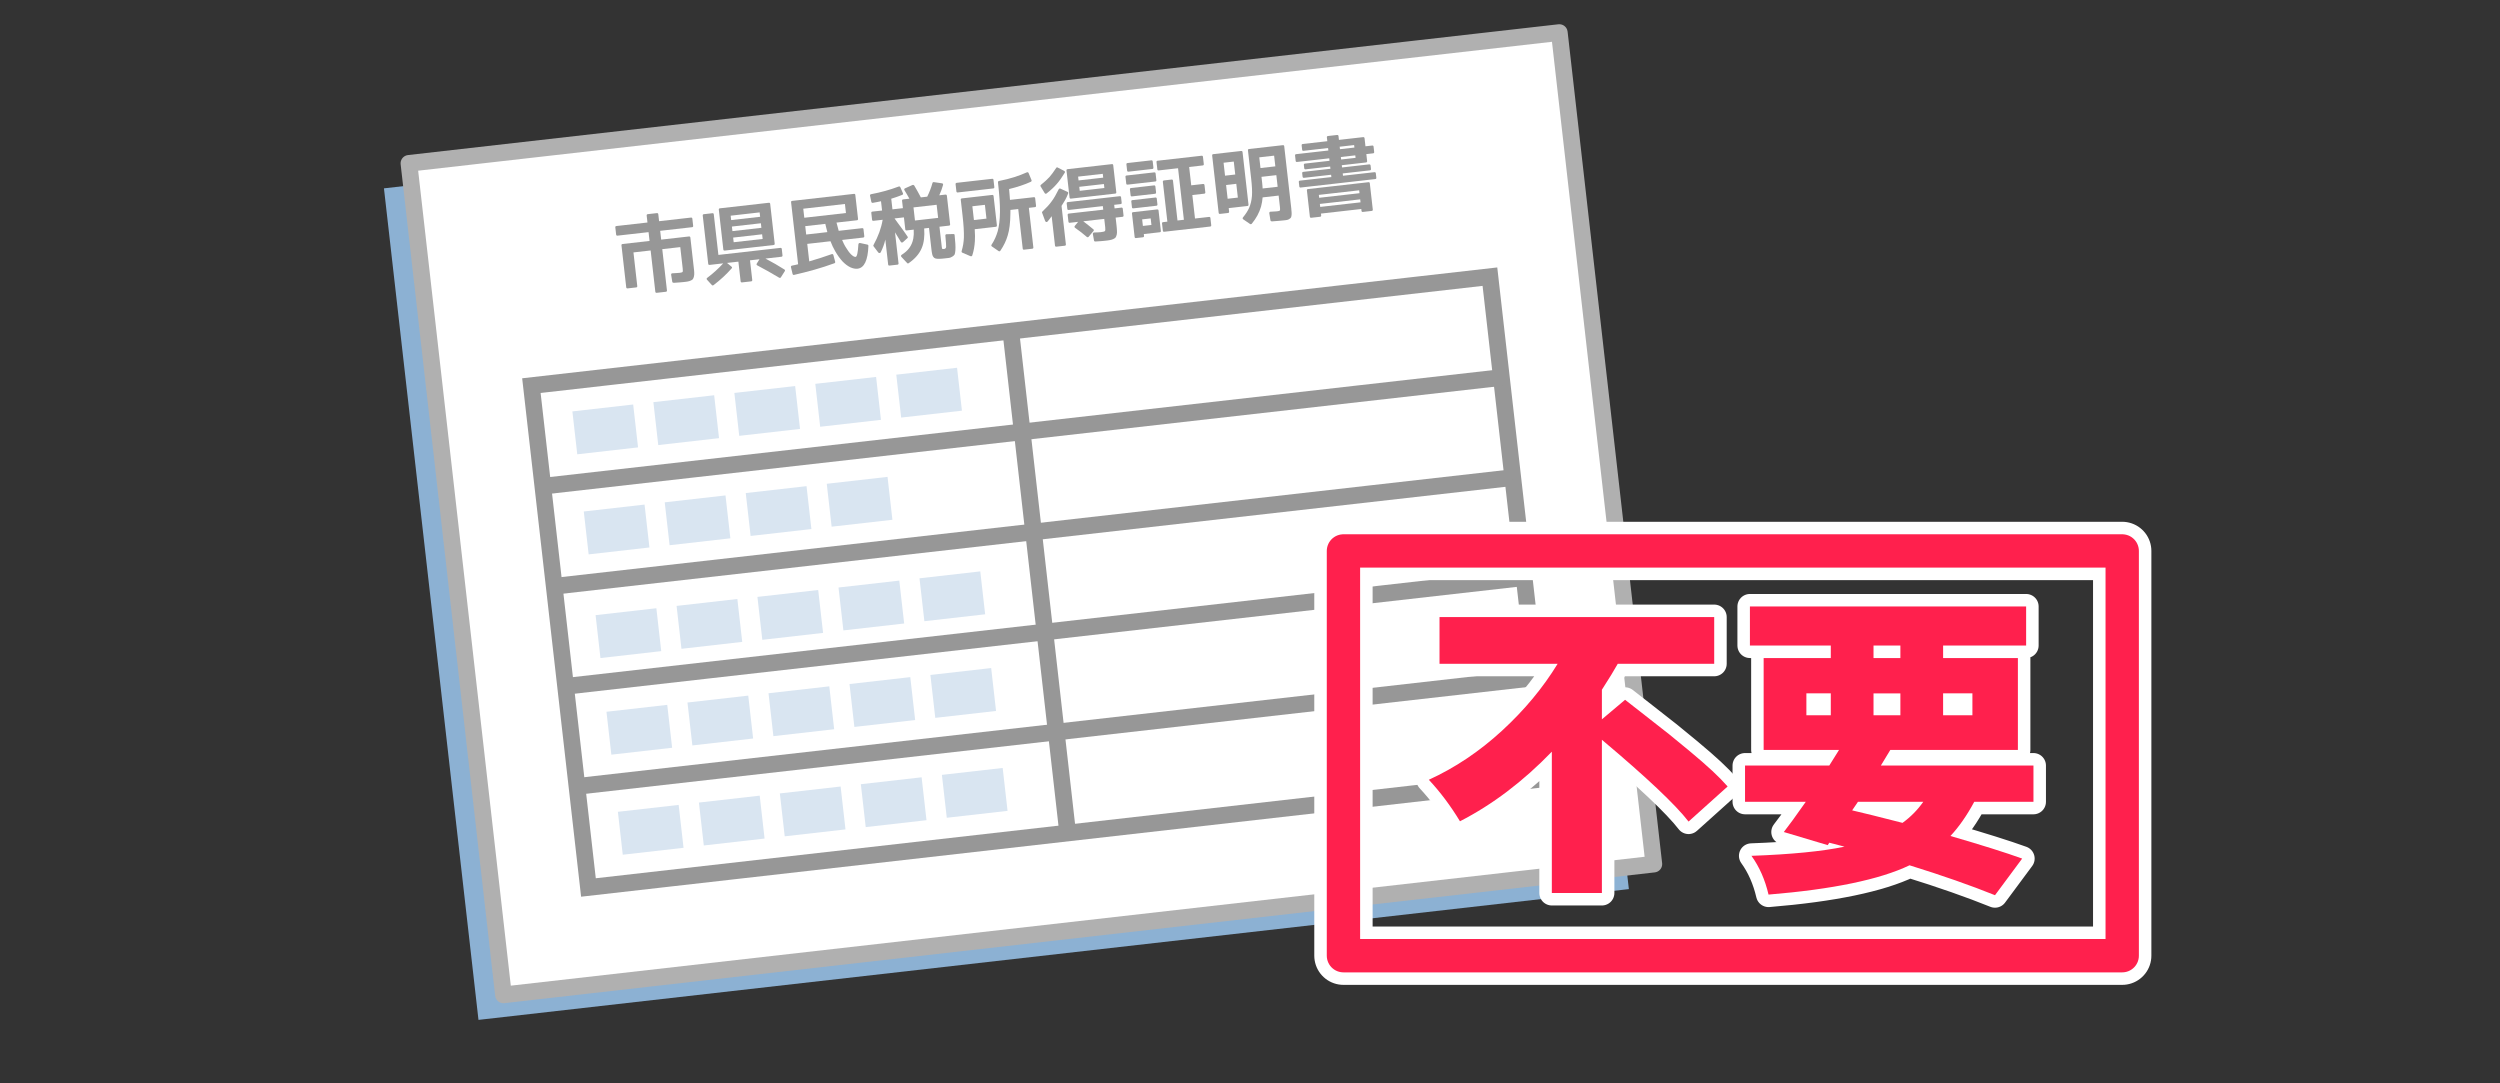 <?xml version="1.0" encoding="utf-8"?>
<!-- Generator: Adobe Illustrator 16.0.0, SVG Export Plug-In . SVG Version: 6.00 Build 0)  -->
<!DOCTYPE svg PUBLIC "-//W3C//DTD SVG 1.1//EN" "http://www.w3.org/Graphics/SVG/1.1/DTD/svg11.dtd">
<svg version="1.1" id="画像など" xmlns="http://www.w3.org/2000/svg" xmlns:xlink="http://www.w3.org/1999/xlink" x="0px"
	 y="0px" width="300px" height="130px" viewBox="0 0 300 130" enable-background="new 0 0 300 130" xml:space="preserve">
<rect x="0" y="0" width="300" height="130" fill="#333333" stroke="none"/>
<g>
	<g>
		
			<rect x="70.592" y="-4.726" transform="matrix(-0.113 -0.994 0.994 -0.113 70.092 192.02)" fill="#8CB1D3" width="100.386" height="138.879"/>
		
			<rect x="73.592" y="-7.726" transform="matrix(-0.113 -0.994 0.994 -0.113 76.411 191.663)" fill="#FFFFFF" width="100.386" height="138.879"/>
		
			<rect x="73.592" y="-7.726" transform="matrix(-0.113 -0.994 0.994 -0.113 76.411 191.663)" fill="none" stroke="#B0B0B0" stroke-width="2" stroke-linecap="round" stroke-linejoin="round" stroke-miterlimit="10" width="100.386" height="138.879"/>
	</g>
	
		<rect x="94.422" y="12.057" transform="matrix(-0.113 -0.994 0.994 -0.113 69.298 201.715)" fill="none" stroke="#979797" stroke-width="2" stroke-miterlimit="10" width="60.585" height="115.718"/>
	<line fill="none" stroke="#979797" stroke-width="2" stroke-miterlimit="10" x1="128.129" y1="100.015" x2="121.302" y2="39.816"/>
	<line fill="none" stroke="#979797" stroke-width="2" stroke-miterlimit="10" x1="65.173" y1="58.342" x2="180.154" y2="45.305"/>
	<line fill="none" stroke="#979797" stroke-width="2" stroke-miterlimit="10" x1="66.533" y1="70.351" x2="181.516" y2="57.312"/>
	<line fill="none" stroke="#979797" stroke-width="2" stroke-miterlimit="10" x1="67.896" y1="82.358" x2="182.878" y2="69.32"/>
	<line fill="none" stroke="#979797" stroke-width="2" stroke-miterlimit="10" x1="69.257" y1="94.366" x2="184.238" y2="81.328"/>
	
		<rect x="68.914" y="48.94" transform="matrix(0.994 -0.113 0.113 0.994 -5.345 8.509)" fill="#D9E5F1" width="7.339" height="5.179"/>
	
		<rect x="78.628" y="47.839" transform="matrix(0.994 -0.113 0.113 0.994 -5.157 9.592)" fill="#D9E5F1" width="7.338" height="5.18"/>
	
		<rect x="88.343" y="46.737" transform="matrix(0.994 -0.113 0.113 0.994 -4.971 10.679)" fill="#D9E5F1" width="7.339" height="5.179"/>
	
		<rect x="98.057" y="45.635" transform="matrix(0.994 -0.113 0.113 0.994 -4.79 11.78)" fill="#D9E5F1" width="7.339" height="5.18"/>
	
		<rect x="107.772" y="44.534" transform="matrix(0.994 -0.113 0.113 0.994 -4.604 12.872)" fill="#D9E5F1" width="7.337" height="5.18"/>
	
		<rect x="71.686" y="73.385" transform="matrix(0.994 -0.113 0.113 0.994 -8.079 8.973)" fill="#D9E5F1" width="7.338" height="5.179"/>
	
		<rect x="81.4" y="72.284" transform="matrix(0.994 -0.113 0.113 0.994 -7.89 10.056)" fill="#D9E5F1" width="7.337" height="5.179"/>
	
		<rect x="91.115" y="71.181" transform="matrix(0.994 -0.113 0.113 0.994 -7.721 11.17)" fill="#D9E5F1" width="7.337" height="5.181"/>
	
		<rect x="100.829" y="70.08" transform="matrix(0.994 -0.113 0.113 0.994 -7.522 12.235)" fill="#D9E5F1" width="7.338" height="5.179"/>
	
		<rect x="110.544" y="68.978" transform="matrix(0.994 -0.113 0.113 0.994 -7.336 13.323)" fill="#D9E5F1" width="7.338" height="5.18"/>
	
		<rect x="72.999" y="84.964" transform="matrix(0.994 -0.113 0.113 0.994 -9.386 9.206)" fill="#D9E5F1" width="7.338" height="5.18"/>
	
		<rect x="82.713" y="83.862" transform="matrix(0.994 -0.113 0.113 0.994 -9.196 10.29)" fill="#D9E5F1" width="7.337" height="5.18"/>
	
		<rect x="92.428" y="82.761" transform="matrix(0.994 -0.113 0.113 0.994 -9.004 11.37)" fill="#D9E5F1" width="7.338" height="5.179"/>
	
		<rect x="102.143" y="81.659" transform="matrix(0.994 -0.113 0.113 0.994 -8.818 12.457)" fill="#D9E5F1" width="7.338" height="5.18"/>
	
		<rect x="111.856" y="80.557" transform="matrix(0.994 -0.113 0.113 0.994 -8.641 13.561)" fill="#D9E5F1" width="7.338" height="5.18"/>
	
		<rect x="74.36" y="96.972" transform="matrix(0.994 -0.113 0.113 0.994 -10.726 9.43)" fill="#D9E5F1" width="7.338" height="5.18"/>
	
		<rect x="84.075" y="95.871" transform="matrix(0.994 -0.113 0.113 0.994 -10.534 10.512)" fill="#D9E5F1" width="7.338" height="5.18"/>
	
		<rect x="93.79" y="94.769" transform="matrix(0.994 -0.113 0.113 0.994 -10.355 11.608)" fill="#D9E5F1" width="7.337" height="5.179"/>
	
		<rect x="103.504" y="93.667" transform="matrix(0.994 -0.113 0.113 0.994 -10.167 12.695)" fill="#D9E5F1" width="7.338" height="5.18"/>
	
		<rect x="113.218" y="92.567" transform="matrix(0.994 -0.113 0.113 0.994 -9.971 13.766)" fill="#D9E5F1" width="7.338" height="5.179"/>
	
		<rect x="70.275" y="60.95" transform="matrix(0.994 -0.113 0.113 0.994 -6.688 8.735)" fill="#D9E5F1" width="7.338" height="5.179"/>
	
		<rect x="79.99" y="59.847" transform="matrix(0.994 -0.113 0.113 0.994 -6.506 9.83)" fill="#D9E5F1" width="7.337" height="5.179"/>
	
		<rect x="89.705" y="58.746" transform="matrix(0.994 -0.113 0.113 0.994 -6.316 10.91)" fill="#D9E5F1" width="7.338" height="5.179"/>
	
		<rect x="99.419" y="57.644" transform="matrix(0.994 -0.113 0.113 0.994 -6.126 11.99)" fill="#D9E5F1" width="7.338" height="5.18"/>
	<g>
		<path fill="#979797" d="M79.221,27.698l0.12,1.056l3.326-0.377c0.106-0.012,0.165,0.032,0.177,0.131l0.398,3.516
			c0.02,0.173,0.035,0.313,0.048,0.423c0.013,0.109,0.019,0.191,0.018,0.245c0.001,0.075,0.002,0.15,0.001,0.228
			c-0.002,0.077-0.011,0.154-0.029,0.23c-0.027,0.117-0.066,0.222-0.116,0.315c-0.039,0.072-0.119,0.134-0.241,0.188
			c-0.069,0.035-0.136,0.061-0.197,0.078c-0.062,0.017-0.122,0.033-0.182,0.046c-0.053,0.012-0.125,0.024-0.218,0.035
			c-0.093,0.01-0.213,0.024-0.358,0.041c-0.073,0.008-0.201,0.019-0.385,0.034c-0.184,0.014-0.428,0.032-0.735,0.053
			c-0.041-0.002-0.079-0.013-0.115-0.033c-0.035-0.02-0.056-0.049-0.06-0.089l-0.136-0.842c-0.006-0.047,0.004-0.09,0.03-0.129
			c0.025-0.04,0.069-0.057,0.131-0.051c0.24-0.013,0.432-0.025,0.576-0.035c0.144-0.01,0.241-0.018,0.295-0.024
			c0.192-0.022,0.305-0.058,0.341-0.109c0.035-0.038,0.04-0.179,0.012-0.425l-0.289-2.55l-2.161,0.245l0.562,4.95
			c0.011,0.1-0.036,0.155-0.143,0.167l-1.075,0.122c-0.107,0.012-0.166-0.031-0.177-0.131l-0.562-4.95l-2.062,0.234l0.457,4.034
			c0.012,0.1-0.032,0.155-0.132,0.167l-1.016,0.115c-0.106,0.012-0.166-0.032-0.177-0.131l-0.57-5.029
			c-0.012-0.1,0.036-0.155,0.143-0.167l3.227-0.366l-0.12-1.056l-3.725,0.422c-0.1,0.011-0.154-0.033-0.166-0.132l-0.097-0.856
			c-0.012-0.1,0.032-0.155,0.132-0.167l3.725-0.422l-0.094-0.827c-0.012-0.106,0.035-0.166,0.142-0.178l1.076-0.122
			c0.105-0.012,0.165,0.036,0.177,0.142l0.094,0.827l3.824-0.434c0.1-0.011,0.155,0.033,0.167,0.132l0.097,0.856
			c0.012,0.1-0.033,0.155-0.133,0.167L79.221,27.698z"/>
		<path fill="#979797" d="M93.899,30.644c0.011,0.1-0.037,0.156-0.143,0.168l-1.902,0.216c0.429,0.227,0.833,0.448,1.21,0.665
			c0.378,0.216,0.729,0.43,1.057,0.641c0.086,0.051,0.104,0.12,0.054,0.206l-0.462,0.729c-0.051,0.086-0.123,0.105-0.216,0.054
			c-0.845-0.509-1.714-0.999-2.608-1.469c-0.049-0.021-0.081-0.053-0.096-0.094c-0.015-0.042-0.009-0.085,0.021-0.129l0.324-0.52
			l-1.136,0.128l0.268,2.36c0.012,0.099-0.036,0.156-0.143,0.167l-1.075,0.122c-0.106,0.012-0.165-0.032-0.177-0.131l-0.268-2.36
			l-1.364,0.155l0.534,0.443c0.088,0.064,0.094,0.137,0.016,0.22c-0.31,0.352-0.645,0.693-1.003,1.026
			c-0.359,0.333-0.747,0.658-1.161,0.974c-0.081,0.057-0.152,0.052-0.213-0.016l-0.565-0.622c-0.077-0.085-0.072-0.163,0.014-0.233
			c0.7-0.523,1.341-1.104,1.921-1.741l-1.633,0.186c-0.1,0.011-0.155-0.034-0.167-0.133l-0.656-5.787
			c-0.011-0.099,0.033-0.154,0.133-0.166l1.025-0.116c0.101-0.012,0.155,0.033,0.166,0.132l0.553,4.871l7.43-0.843
			c0.105-0.012,0.165,0.032,0.177,0.131L93.899,30.644z M86.965,30.068c-0.1,0.012-0.155-0.036-0.168-0.143l-0.539-4.76
			c-0.012-0.1,0.032-0.155,0.132-0.167l5.866-0.665c0.1-0.011,0.155,0.033,0.166,0.132l0.54,4.76
			c0.013,0.106-0.032,0.166-0.131,0.177L86.965,30.068z M91.216,26.015l-0.06-0.528l-3.477,0.395l0.06,0.527L91.216,26.015z
			 M87.89,27.734l3.477-0.395l-0.062-0.548l-3.476,0.395L87.89,27.734z M88.041,29.068l3.477-0.394l-0.063-0.558l-3.477,0.394
			L88.041,29.068z"/>
		<path fill="#979797" d="M104.103,29.355c0.076,0.019,0.112,0.068,0.107,0.149c-0.065,1.736-0.499,2.649-1.303,2.74
			c-0.266,0.03-0.558-0.027-0.877-0.173c-0.157-0.077-0.312-0.173-0.467-0.29c-0.154-0.117-0.308-0.254-0.461-0.412
			c-0.321-0.354-0.613-0.758-0.873-1.213c-0.208-0.353-0.398-0.754-0.571-1.206l-2.788,0.316l0.238,2.101
			c0.95-0.275,1.849-0.565,2.696-0.87c0.103-0.032,0.172,0.007,0.204,0.118l0.21,0.783c0.024,0.098-0.005,0.162-0.09,0.192
			c-0.8,0.292-1.602,0.551-2.402,0.777c-0.802,0.225-1.612,0.432-2.432,0.619c-0.099,0.024-0.16-0.016-0.186-0.12l-0.189-0.786
			c-0.026-0.111,0.013-0.179,0.117-0.205c0.158-0.032,0.298-0.061,0.419-0.088c0.122-0.026,0.228-0.052,0.319-0.076l-0.844-7.439
			c-0.011-0.1,0.033-0.155,0.133-0.167l7.41-0.84c0.099-0.012,0.154,0.033,0.166,0.132l0.324,2.858
			c0.012,0.106-0.032,0.165-0.132,0.177l-2.45,0.277c0.079,0.34,0.167,0.671,0.264,0.989l2.809-0.318
			c0.1-0.012,0.155,0.033,0.166,0.132l0.093,0.816c0.013,0.106-0.031,0.166-0.131,0.177l-2.53,0.287
			c0.165,0.385,0.3,0.658,0.406,0.821c0.241,0.403,0.463,0.707,0.669,0.913c0.226,0.216,0.408,0.316,0.548,0.301
			c0.166-0.019,0.277-0.522,0.333-1.511c0.007-0.055,0.029-0.096,0.067-0.124c0.037-0.028,0.082-0.038,0.138-0.031L104.103,29.355z
			 M101.514,25.563l-0.123-1.085l-4.999,0.567l0.123,1.085L101.514,25.563z M99.282,27.855c-0.059-0.215-0.106-0.405-0.146-0.569
			c-0.038-0.164-0.071-0.304-0.099-0.422l-2.409,0.273l0.114,1.006L99.282,27.855z"/>
		<path fill="#979797" d="M105.848,25.264l-0.126-1.116c-0.157,0.038-0.317,0.071-0.479,0.1c-0.161,0.028-0.327,0.059-0.499,0.092
			c-0.039,0.011-0.076,0.005-0.112-0.018s-0.061-0.054-0.071-0.093l-0.154-0.739c-0.025-0.098,0.015-0.159,0.12-0.185
			c1.172-0.22,2.276-0.527,3.315-0.92c0.045-0.019,0.085-0.018,0.121,0.001s0.062,0.048,0.08,0.087l0.301,0.692
			c0.052,0.102,0.026,0.175-0.076,0.22c-0.418,0.169-0.858,0.323-1.319,0.462l0.145,1.275l1.255-0.143l-0.1-0.876
			c-0.012-0.106,0.032-0.165,0.132-0.176l0.747-0.085c-0.117-0.202-0.223-0.386-0.315-0.554s-0.185-0.321-0.274-0.458
			c-0.059-0.107-0.037-0.184,0.065-0.229l0.902-0.405c0.077-0.029,0.144-0.009,0.198,0.058c0.143,0.247,0.28,0.486,0.414,0.72
			c0.134,0.233,0.262,0.472,0.384,0.713l0.767-0.087c0.273-0.556,0.481-1.097,0.623-1.625c0.023-0.089,0.079-0.13,0.168-0.12
			l0.975,0.142c0.108,0.015,0.153,0.08,0.133,0.197c-0.114,0.416-0.266,0.831-0.454,1.242l0.736-0.083
			c0.106-0.012,0.166,0.035,0.178,0.141l0.388,3.416c0.011,0.1-0.036,0.156-0.143,0.168l-1.136,0.128l0.271,2.38
			c0.018,0.159,0.038,0.251,0.062,0.275c0.022,0.024,0.101,0.029,0.233,0.014c0.14-0.016,0.217-0.102,0.233-0.258
			c0.01-0.149-0.021-0.589-0.09-1.322c-0.007-0.06,0.004-0.106,0.029-0.139c0.027-0.034,0.066-0.05,0.121-0.049l0.814-0.022
			c0.04-0.004,0.076,0.008,0.11,0.038c0.033,0.03,0.046,0.065,0.037,0.106c0.026,0.232,0.055,0.573,0.086,1.02
			c0.009,0.14,0.014,0.274,0.015,0.402c0.001,0.127-0.002,0.249-0.009,0.364c-0.014,0.116-0.026,0.216-0.036,0.302
			c-0.011,0.085-0.027,0.152-0.048,0.202c-0.038,0.085-0.126,0.172-0.264,0.262c-0.163,0.099-0.295,0.154-0.395,0.166l-0.637,0.072
			c-0.094,0.011-0.182,0.019-0.265,0.025c-0.084,0.006-0.169,0.011-0.256,0.014c-0.14,0.009-0.266,0.003-0.375-0.018
			c-0.123-0.013-0.211-0.047-0.265-0.101c-0.073-0.059-0.128-0.126-0.163-0.203c-0.042-0.069-0.074-0.174-0.097-0.312
			c-0.015-0.073-0.028-0.148-0.041-0.227c-0.012-0.08-0.022-0.159-0.031-0.239l-0.296-2.609l-0.578,0.065
			c0.067,0.947-0.029,1.728-0.289,2.343c-0.279,0.684-0.802,1.291-1.569,1.822c-0.067,0.054-0.132,0.049-0.193-0.019l-0.678-0.73
			c-0.039-0.042-0.056-0.087-0.051-0.135c0.005-0.047,0.032-0.087,0.082-0.12c0.39-0.246,0.691-0.515,0.907-0.81
			c0.244-0.33,0.407-0.711,0.485-1.144c0.029-0.158,0.047-0.325,0.055-0.501c0.006-0.175,0.005-0.364-0.004-0.564l-0.847,0.096
			c-0.1,0.011-0.155-0.033-0.166-0.133l-0.163-1.434l-1.125,0.128c0.12,0.168,0.254,0.353,0.4,0.554
			c0.147,0.203,0.316,0.43,0.507,0.685c0.145,0.212,0.273,0.394,0.385,0.546c0.111,0.152,0.199,0.281,0.266,0.389
			c0.055,0.068,0.049,0.132-0.019,0.193l-0.521,0.473c-0.044,0.039-0.09,0.056-0.141,0.051s-0.093-0.031-0.126-0.082
			c-0.142-0.246-0.272-0.463-0.392-0.651c-0.118-0.188-0.22-0.352-0.303-0.49l0.422,3.715c0.011,0.099-0.033,0.155-0.133,0.166
			l-0.946,0.107c-0.1,0.011-0.154-0.033-0.166-0.132l-0.339-2.988c-0.063,0.275-0.141,0.539-0.233,0.788s-0.196,0.491-0.312,0.726
			c-0.032,0.064-0.081,0.1-0.144,0.107c-0.063,0.007-0.118-0.021-0.166-0.083l-0.558-0.733c-0.04-0.057-0.042-0.107-0.007-0.151
			c0.569-1.033,0.936-2.042,1.099-3.03l-1.104,0.125c-0.101,0.011-0.155-0.033-0.167-0.132l-0.091-0.807
			c-0.012-0.1,0.032-0.155,0.132-0.167L105.848,25.264z M112.575,26.146l-0.179-1.573l-2.778,0.315l0.178,1.573L112.575,26.146z"/>
		<path fill="#979797" d="M114.671,22.115c-0.013-0.106,0.034-0.165,0.141-0.177l4.243-0.481c0.1-0.011,0.155,0.036,0.167,0.142
			l0.096,0.847c0.012,0.1-0.032,0.155-0.132,0.167l-4.243,0.481c-0.106,0.012-0.165-0.032-0.176-0.131L114.671,22.115z
			 M119.052,23.394c0.106-0.012,0.165,0.032,0.177,0.132l0.398,3.515c0.012,0.106-0.035,0.165-0.142,0.177l-2.52,0.286
			c0.021,0.3,0.032,0.568,0.036,0.804c0.003,0.235-0.002,0.444-0.016,0.626c-0.037,0.617-0.141,1.187-0.311,1.71
			c-0.035,0.098-0.109,0.13-0.221,0.096l-0.965-0.415c-0.085-0.038-0.116-0.102-0.093-0.191c0.161-0.543,0.251-1.081,0.271-1.614
			c0.01-0.324,0.001-0.71-0.025-1.157c-0.027-0.448-0.074-0.963-0.141-1.548l-0.209-1.842c-0.011-0.1,0.037-0.156,0.143-0.168
			L119.052,23.394z M118.375,26.234l-0.187-1.653l-1.504,0.17l0.187,1.653L118.375,26.234z M124.056,23.664
			c0.1-0.011,0.154,0.032,0.166,0.132l0.101,0.886c0.012,0.106-0.032,0.165-0.132,0.176l-0.727,0.083l0.538,4.74
			c0.011,0.1-0.033,0.155-0.133,0.167l-0.976,0.111c-0.1,0.011-0.155-0.033-0.167-0.132l-0.537-4.741l-0.937,0.106
			c-0.004,0.202-0.005,0.364-0.006,0.485c-0.01,1.043-0.114,1.896-0.314,2.558c-0.092,0.32-0.211,0.632-0.358,0.938
			c-0.146,0.306-0.323,0.612-0.531,0.918c-0.029,0.037-0.063,0.06-0.104,0.067c-0.039,0.007-0.077-0.003-0.114-0.033l-0.788-0.546
			c-0.043-0.028-0.069-0.061-0.077-0.097c-0.007-0.036,0.001-0.072,0.023-0.109c0.173-0.262,0.319-0.527,0.439-0.796
			c0.121-0.27,0.222-0.546,0.305-0.832c0.166-0.604,0.257-1.377,0.271-2.32c0.004-0.444-0.015-0.96-0.054-1.547
			c-0.04-0.587-0.102-1.253-0.187-1.997c-0.01-0.086,0.035-0.142,0.133-0.167c0.664-0.129,1.272-0.282,1.824-0.459
			c0.552-0.177,1.054-0.368,1.508-0.574c0.038-0.018,0.079-0.02,0.121-0.004c0.042,0.016,0.072,0.046,0.091,0.091l0.349,0.848
			c0.03,0.09,0.001,0.158-0.089,0.201c-0.37,0.17-0.771,0.327-1.202,0.469c-0.432,0.144-0.898,0.277-1.402,0.401
			c0.027,0.293,0.049,0.545,0.066,0.759c0.018,0.213,0.031,0.394,0.041,0.54L124.056,23.664z"/>
		<path fill="#979797" d="M124.879,22.38c-0.044-0.083-0.031-0.151,0.037-0.206c0.203-0.158,0.389-0.315,0.557-0.472
			c0.167-0.157,0.322-0.311,0.467-0.462c0.119-0.134,0.244-0.292,0.375-0.471c0.131-0.179,0.271-0.382,0.421-0.607
			c0.051-0.087,0.116-0.104,0.195-0.053l0.771,0.396c0.043,0.022,0.072,0.056,0.087,0.102c0.016,0.045,0.009,0.087-0.021,0.123
			c-0.312,0.52-0.627,0.966-0.948,1.338c-0.327,0.38-0.737,0.763-1.231,1.148c-0.037,0.032-0.078,0.043-0.122,0.035
			c-0.045-0.009-0.08-0.035-0.105-0.079L124.879,22.38z M127.905,29.32c0.011,0.099-0.033,0.155-0.133,0.167l-0.996,0.113
			c-0.106,0.012-0.165-0.032-0.176-0.131l-0.4-3.525c-0.18,0.256-0.341,0.465-0.483,0.629c-0.047,0.06-0.102,0.083-0.164,0.069
			c-0.062-0.013-0.106-0.055-0.135-0.125l-0.363-0.978c-0.017-0.032-0.021-0.06-0.01-0.085s0.025-0.048,0.043-0.07
			c0.237-0.223,0.449-0.437,0.638-0.643c0.189-0.206,0.353-0.408,0.491-0.606c0.129-0.169,0.261-0.372,0.396-0.609
			c0.135-0.237,0.278-0.509,0.432-0.815c0.022-0.037,0.053-0.064,0.087-0.081c0.035-0.018,0.074-0.016,0.117,0.006l0.851,0.388
			c0.092,0.037,0.116,0.104,0.073,0.203c-0.104,0.274-0.222,0.532-0.355,0.772c-0.135,0.24-0.279,0.477-0.435,0.709L127.905,29.32z
			 M128.514,23.834c-0.1,0.011-0.155-0.033-0.167-0.132l-0.367-3.237c-0.011-0.1,0.033-0.155,0.133-0.167l5.309-0.602
			c0.1-0.011,0.154,0.033,0.166,0.133l0.367,3.237c0.011,0.1-0.033,0.155-0.133,0.166L128.514,23.834z M130.646,28.404
			c-0.059,0.081-0.135,0.089-0.229,0.026c-0.216-0.19-0.444-0.378-0.684-0.563c-0.24-0.184-0.479-0.361-0.721-0.528
			c-0.089-0.071-0.098-0.15-0.027-0.239l0.39-0.479l-0.996,0.113c-0.1,0.011-0.154-0.033-0.166-0.132l-0.091-0.796
			c-0.012-0.106,0.032-0.166,0.132-0.177l4.134-0.468l-0.049-0.428l-4.094,0.464c-0.1,0.011-0.155-0.033-0.167-0.132l-0.072-0.638
			c-0.012-0.106,0.032-0.165,0.132-0.176l6.225-0.706c0.1-0.011,0.155,0.036,0.167,0.142l0.072,0.638
			c0.012,0.099-0.032,0.155-0.132,0.167l-0.767,0.087l0.048,0.428l0.816-0.093c0.1-0.011,0.156,0.036,0.168,0.143l0.09,0.796
			c0.012,0.1-0.032,0.155-0.132,0.167l-0.816,0.093l0.103,0.907c0.014,0.119,0.024,0.234,0.034,0.344
			c0.009,0.11,0.017,0.222,0.022,0.335c0.012,0.16,0.002,0.312-0.028,0.457c-0.043,0.16-0.087,0.272-0.134,0.338
			c-0.053,0.066-0.146,0.131-0.28,0.194c-0.135,0.062-0.284,0.105-0.449,0.131c-0.06,0.013-0.144,0.026-0.253,0.039
			s-0.251,0.028-0.423,0.048c-0.08,0.009-0.205,0.02-0.375,0.033s-0.382,0.027-0.636,0.042c-0.093,0.01-0.151-0.03-0.176-0.121
			l-0.137-0.762c-0.012-0.052-0.002-0.099,0.03-0.139s0.075-0.061,0.13-0.06c0.2-0.002,0.368-0.008,0.502-0.017
			c0.133-0.008,0.233-0.017,0.3-0.024c0.279-0.032,0.441-0.077,0.489-0.136c0.047-0.059,0.057-0.208,0.03-0.447l-0.114-1.006
			l-2.521,0.286c0.206,0.158,0.411,0.317,0.613,0.475c0.204,0.159,0.402,0.321,0.596,0.487c0.081,0.058,0.085,0.128,0.014,0.21
			L130.646,28.404z M132.384,21.317l-0.052-0.458l-2.958,0.335l0.052,0.458L132.384,21.317z M129.567,22.897l2.957-0.335
			l-0.054-0.478l-2.958,0.335L129.567,22.897z"/>
		<path fill="#979797" d="M135.057,21.226c-0.011-0.1,0.033-0.155,0.133-0.166l3.316-0.376c0.099-0.011,0.155,0.032,0.166,0.132
			l0.091,0.797c0.011,0.099-0.033,0.155-0.133,0.167l-3.316,0.376c-0.1,0.011-0.155-0.033-0.166-0.132L135.057,21.226z
			 M135.171,19.74c-0.012-0.105,0.031-0.165,0.131-0.176l2.858-0.324c0.1-0.011,0.156,0.037,0.168,0.142l0.081,0.717
			c0.013,0.106-0.031,0.166-0.131,0.177L135.42,20.6c-0.1,0.012-0.156-0.036-0.168-0.143L135.171,19.74z M135.592,22.739
			c-0.012-0.106,0.031-0.166,0.132-0.177l2.758-0.313c0.1-0.011,0.155,0.037,0.167,0.143l0.078,0.687
			c0.012,0.106-0.031,0.165-0.131,0.176l-2.759,0.313c-0.1,0.011-0.155-0.037-0.167-0.143L135.592,22.739z M135.756,24.183
			c-0.012-0.1,0.032-0.155,0.132-0.167l2.759-0.313c0.1-0.011,0.154,0.033,0.166,0.133l0.078,0.688
			c0.011,0.099-0.033,0.154-0.133,0.166L136,25.002c-0.101,0.011-0.155-0.033-0.166-0.132L135.756,24.183z M137.282,28.307
			c0.011,0.1-0.033,0.155-0.133,0.167l-0.826,0.094c-0.1,0.011-0.155-0.033-0.167-0.133l-0.318-2.809
			c-0.011-0.1,0.033-0.155,0.133-0.166l2.888-0.328c0.1-0.011,0.155,0.033,0.167,0.132l0.276,2.44
			c0.012,0.1-0.033,0.155-0.133,0.167l-1.912,0.217L137.282,28.307z M138.172,26.996l-0.089-0.787l-1.025,0.116l0.089,0.787
			L138.172,26.996z M144.19,18.688c0.1-0.011,0.155,0.036,0.167,0.142l0.098,0.857c0.011,0.1-0.033,0.155-0.133,0.167l-1.623,0.184
			l0.249,2.201l1.415-0.161c0.105-0.012,0.165,0.036,0.177,0.142l0.098,0.856c0.011,0.1-0.036,0.156-0.143,0.167l-1.414,0.161
			l0.319,2.818l1.683-0.191c0.101-0.011,0.155,0.033,0.167,0.132l0.097,0.856c0.012,0.1-0.032,0.155-0.133,0.167l-5.507,0.625
			c-0.1,0.011-0.154-0.032-0.166-0.132l-0.097-0.856c-0.012-0.1,0.032-0.155,0.132-0.167l0.508-0.058l-0.541-4.771
			c-0.012-0.106,0.035-0.165,0.142-0.177l0.906-0.103c0.1-0.012,0.155,0.036,0.167,0.142l0.541,4.771l0.768-0.087l-0.701-6.185
			l-2.321,0.263c-0.1,0.011-0.155-0.033-0.166-0.133l-0.098-0.857c-0.012-0.105,0.032-0.164,0.132-0.175L144.19,18.688z"/>
		<path fill="#979797" d="M147.493,25.394c0.011,0.099-0.036,0.155-0.143,0.167l-0.945,0.107c-0.101,0.011-0.155-0.034-0.167-0.133
			l-0.778-6.862c-0.012-0.106,0.031-0.165,0.132-0.176l3.346-0.38c0.1-0.011,0.156,0.037,0.168,0.143l0.714,6.294
			c0.011,0.1-0.033,0.155-0.133,0.167l-2.241,0.254L147.493,25.394z M148.229,20.942l-0.176-1.554l-1.225,0.139l0.176,1.554
			L148.229,20.942z M147.317,23.85l1.226-0.139l-0.188-1.652l-1.225,0.139L147.317,23.85z M154.018,26.449
			c-0.119,0.014-0.292,0.03-0.519,0.049s-0.52,0.042-0.88,0.069c-0.04-0.002-0.077-0.015-0.109-0.038
			c-0.033-0.023-0.053-0.055-0.057-0.094l-0.135-0.832c-0.007-0.06,0.003-0.108,0.028-0.145c0.026-0.037,0.066-0.055,0.121-0.054
			c0.221-0.011,0.396-0.021,0.526-0.029c0.13-0.008,0.221-0.015,0.274-0.021c0.186-0.021,0.293-0.054,0.322-0.097
			c0.027-0.057,0.027-0.195,0.003-0.414l-0.156-1.374l-1.922,0.218c-0.026,0.359-0.089,0.727-0.188,1.101
			c-0.213,0.737-0.585,1.424-1.118,2.063c-0.066,0.062-0.137,0.069-0.209,0.023l-0.809-0.553c-0.089-0.071-0.098-0.151-0.027-0.239
			c0.165-0.201,0.309-0.395,0.428-0.583c0.12-0.188,0.221-0.371,0.301-0.548c0.182-0.41,0.296-0.888,0.343-1.431
			c0.018-0.257,0.02-0.555,0.004-0.893c-0.015-0.338-0.047-0.727-0.097-1.165l-0.387-3.416c-0.012-0.1,0.032-0.155,0.132-0.167
			l4.054-0.459c0.1-0.011,0.155,0.033,0.166,0.132l0.806,7.101l0.043,0.378c0.002,0.075,0.005,0.136,0.011,0.186
			s0.01,0.085,0.012,0.105c0.021,0.179,0.023,0.33,0.012,0.452c-0.006,0.075-0.016,0.138-0.029,0.189
			c-0.015,0.053-0.026,0.092-0.037,0.121c-0.027,0.057-0.091,0.118-0.19,0.183c-0.087,0.063-0.181,0.104-0.279,0.123
			c-0.032,0.01-0.085,0.02-0.158,0.028C154.224,26.426,154.131,26.437,154.018,26.449z M153.04,19.963l-0.146-1.285l-1.782,0.202
			l0.146,1.285L153.04,19.963z M151.46,21.948c0.009,0.073,0.017,0.166,0.027,0.279c0.009,0.113,0.019,0.244,0.028,0.39l1.803-0.204
			l-0.158-1.395l-1.782,0.202L151.46,21.948z"/>
		<path fill="#979797" d="M164.932,20.662c0.1-0.011,0.155,0.034,0.167,0.133l0.06,0.528c0.012,0.099-0.033,0.155-0.133,0.166
			l-8.943,1.015c-0.1,0.011-0.154-0.034-0.166-0.133l-0.06-0.528c-0.012-0.099,0.032-0.155,0.132-0.166l3.775-0.428l-0.032-0.279
			l-3.246,0.368c-0.106,0.012-0.166-0.035-0.178-0.141l-0.045-0.398c-0.013-0.106,0.034-0.166,0.141-0.177l3.247-0.368l-0.03-0.269
			l-2.948,0.334c-0.1,0.011-0.155-0.036-0.167-0.143l-0.043-0.378c-0.012-0.1,0.032-0.155,0.132-0.167l2.948-0.334l-0.034-0.299
			l-3.864,0.438c-0.1,0.011-0.154-0.033-0.166-0.132l-0.072-0.638c-0.011-0.099,0.032-0.155,0.132-0.167l3.864-0.438l-0.033-0.298
			l-2.948,0.334c-0.1,0.011-0.155-0.033-0.166-0.133l-0.058-0.508c-0.012-0.106,0.031-0.165,0.131-0.177l2.948-0.334l-0.052-0.458
			c-0.012-0.1,0.035-0.155,0.143-0.167l1.075-0.122c0.105-0.012,0.165,0.032,0.177,0.131l0.052,0.458l2.897-0.329
			c0.106-0.012,0.166,0.035,0.178,0.142l0.108,0.956l0.807-0.091c0.1-0.011,0.155,0.033,0.166,0.132l0.072,0.638
			c0.012,0.1-0.032,0.155-0.132,0.167l-0.807,0.091l0.094,0.827c0.013,0.106-0.035,0.165-0.142,0.177l-2.897,0.329l0.03,0.269
			l3.246-0.368c0.106-0.012,0.166,0.035,0.178,0.141l0.045,0.398c0.012,0.106-0.034,0.165-0.141,0.177l-3.247,0.368l0.032,0.279
			L164.932,20.662z M158.54,25.846c0.011,0.099-0.034,0.155-0.133,0.167l-1.057,0.12c-0.099,0.011-0.154-0.034-0.166-0.132
			l-0.356-3.147c-0.012-0.1,0.033-0.155,0.132-0.166l7.251-0.822c0.1-0.011,0.155,0.032,0.166,0.132l0.357,3.147
			c0.011,0.099-0.033,0.155-0.133,0.167l-1.056,0.12c-0.1,0.011-0.155-0.033-0.166-0.132l-0.025-0.219l-4.84,0.549L158.54,25.846z
			 M163.101,22.837l-4.84,0.549l0.039,0.348l4.84-0.549L163.101,22.837z M163.265,24.281l-0.041-0.358l-4.84,0.549l0.041,0.358
			L163.265,24.281z M160.796,17.903l1.733-0.196l-0.034-0.298l-1.732,0.196L160.796,17.903z M160.937,19.139l1.732-0.196
			l-0.033-0.299l-1.733,0.196L160.937,19.139z"/>
	</g>
</g>
<g>
	<g>
		<g>
			<path fill="none" stroke="#FFFFFF" stroke-width="3" stroke-linecap="round" stroke-linejoin="round" stroke-miterlimit="10" d="
				M192.227,86.32l2.783-2.344c0.122,0.098,0.903,0.708,2.344,1.831c1.44,1.124,2.43,1.899,2.967,2.326s1.354,1.099,2.453,2.014
				s2.003,1.703,2.711,2.362c0.708,0.66,1.318,1.282,1.831,1.868l-4.688,4.211c-1.588-2.051-5.055-5.322-10.401-9.815v18.386h-6.007
				V90.202c-3.443,3.565-7.118,6.349-11.024,8.351c-1.123-1.855-2.368-3.516-3.735-4.981c3.149-1.44,6.074-3.4,8.771-5.878
				c2.698-2.479,4.926-5.158,6.685-8.04h-14.174v-5.604h32.962v5.604h-11.573c-0.391,0.708-1.025,1.746-1.904,3.113V86.32z"/>
			<path fill="none" stroke="#FFFFFF" stroke-width="3" stroke-linecap="round" stroke-linejoin="round" stroke-miterlimit="10" d="
				M244.014,96.217h-7.104c-0.879,1.636-1.832,3.003-2.857,4.102c3.785,1.099,6.653,2.002,8.606,2.71l-3.259,4.395
				c-2.906-1.172-6.324-2.369-10.255-3.589c-3.565,1.708-9.205,2.881-16.921,3.516c-0.415-1.783-1.099-3.333-2.051-4.652
				c4.761-0.17,8.484-0.537,11.17-1.099l-1.831-0.476l-0.183,0.293l-5.274-1.575c0.562-0.708,1.44-1.916,2.638-3.625h-7.289v-4.35
				h10.108c0.537-0.85,0.928-1.475,1.172-1.875h-9.046V78.965h8.058v-1.501h-9.706v-4.688h33.146v4.688h-9.962v1.501h8.973v11.026
				h-15.309l-1.135,1.875h18.312V96.217z M216.766,83.203v2.625h2.93v-2.625H216.766z M222.954,96.217l-0.695,1.026
				c1.172,0.268,3.187,0.769,6.043,1.501c0.977-0.708,1.807-1.55,2.49-2.527H222.954z M224.822,77.464v1.501h3.224v-1.501H224.822z
				 M224.822,85.829h3.224v-2.625h-3.224V85.829z M236.689,83.203h-3.517v2.625h3.517V83.203z"/>
		</g>
		<g>
			<path fill="#FF204D" d="M192.227,86.32l2.783-2.344c0.122,0.098,0.903,0.708,2.344,1.831c1.44,1.124,2.43,1.899,2.967,2.326
				s1.354,1.099,2.453,2.014s2.003,1.703,2.711,2.362c0.708,0.66,1.318,1.282,1.831,1.868l-4.688,4.211
				c-1.588-2.051-5.055-5.322-10.401-9.815v18.386h-6.007V90.202c-3.443,3.565-7.118,6.349-11.024,8.351
				c-1.123-1.855-2.368-3.516-3.735-4.981c3.149-1.44,6.074-3.4,8.771-5.878c2.698-2.479,4.926-5.158,6.685-8.04h-14.174v-5.604
				h32.962v5.604h-11.573c-0.391,0.708-1.025,1.746-1.904,3.113V86.32z"/>
			<path fill="#FF204D" d="M244.014,96.217h-7.104c-0.879,1.636-1.832,3.003-2.857,4.102c3.785,1.099,6.653,2.002,8.606,2.71
				l-3.259,4.395c-2.906-1.172-6.324-2.369-10.255-3.589c-3.565,1.708-9.205,2.881-16.921,3.516
				c-0.415-1.783-1.099-3.333-2.051-4.652c4.761-0.17,8.484-0.537,11.17-1.099l-1.831-0.476l-0.183,0.293l-5.274-1.575
				c0.562-0.708,1.44-1.916,2.638-3.625h-7.289v-4.35h10.108c0.537-0.85,0.928-1.475,1.172-1.875h-9.046V78.965h8.058v-1.501h-9.706
				v-4.688h33.146v4.688h-9.962v1.501h8.973v11.026h-15.309l-1.135,1.875h18.312V96.217z M216.766,83.203v2.625h2.93v-2.625H216.766
				z M222.954,96.217l-0.695,1.026c1.172,0.268,3.187,0.769,6.043,1.501c0.977-0.708,1.807-1.55,2.49-2.527H222.954z
				 M224.822,77.464v1.501h3.224v-1.501H224.822z M224.822,85.829h3.224v-2.625h-3.224V85.829z M236.689,83.203h-3.517v2.625h3.517
				V83.203z"/>
		</g>
	</g>
	<g>
		
			<rect x="161.214" y="66.113" fill="none" stroke="#FFFFFF" stroke-width="7" stroke-linecap="round" stroke-linejoin="round" stroke-miterlimit="10" width="93.451" height="48.571"/>
		
			<rect x="161.214" y="66.113" fill="none" stroke="#FF204D" stroke-width="4" stroke-linecap="round" stroke-linejoin="round" stroke-miterlimit="10" width="93.451" height="48.571"/>
	</g>
</g>
</svg>
